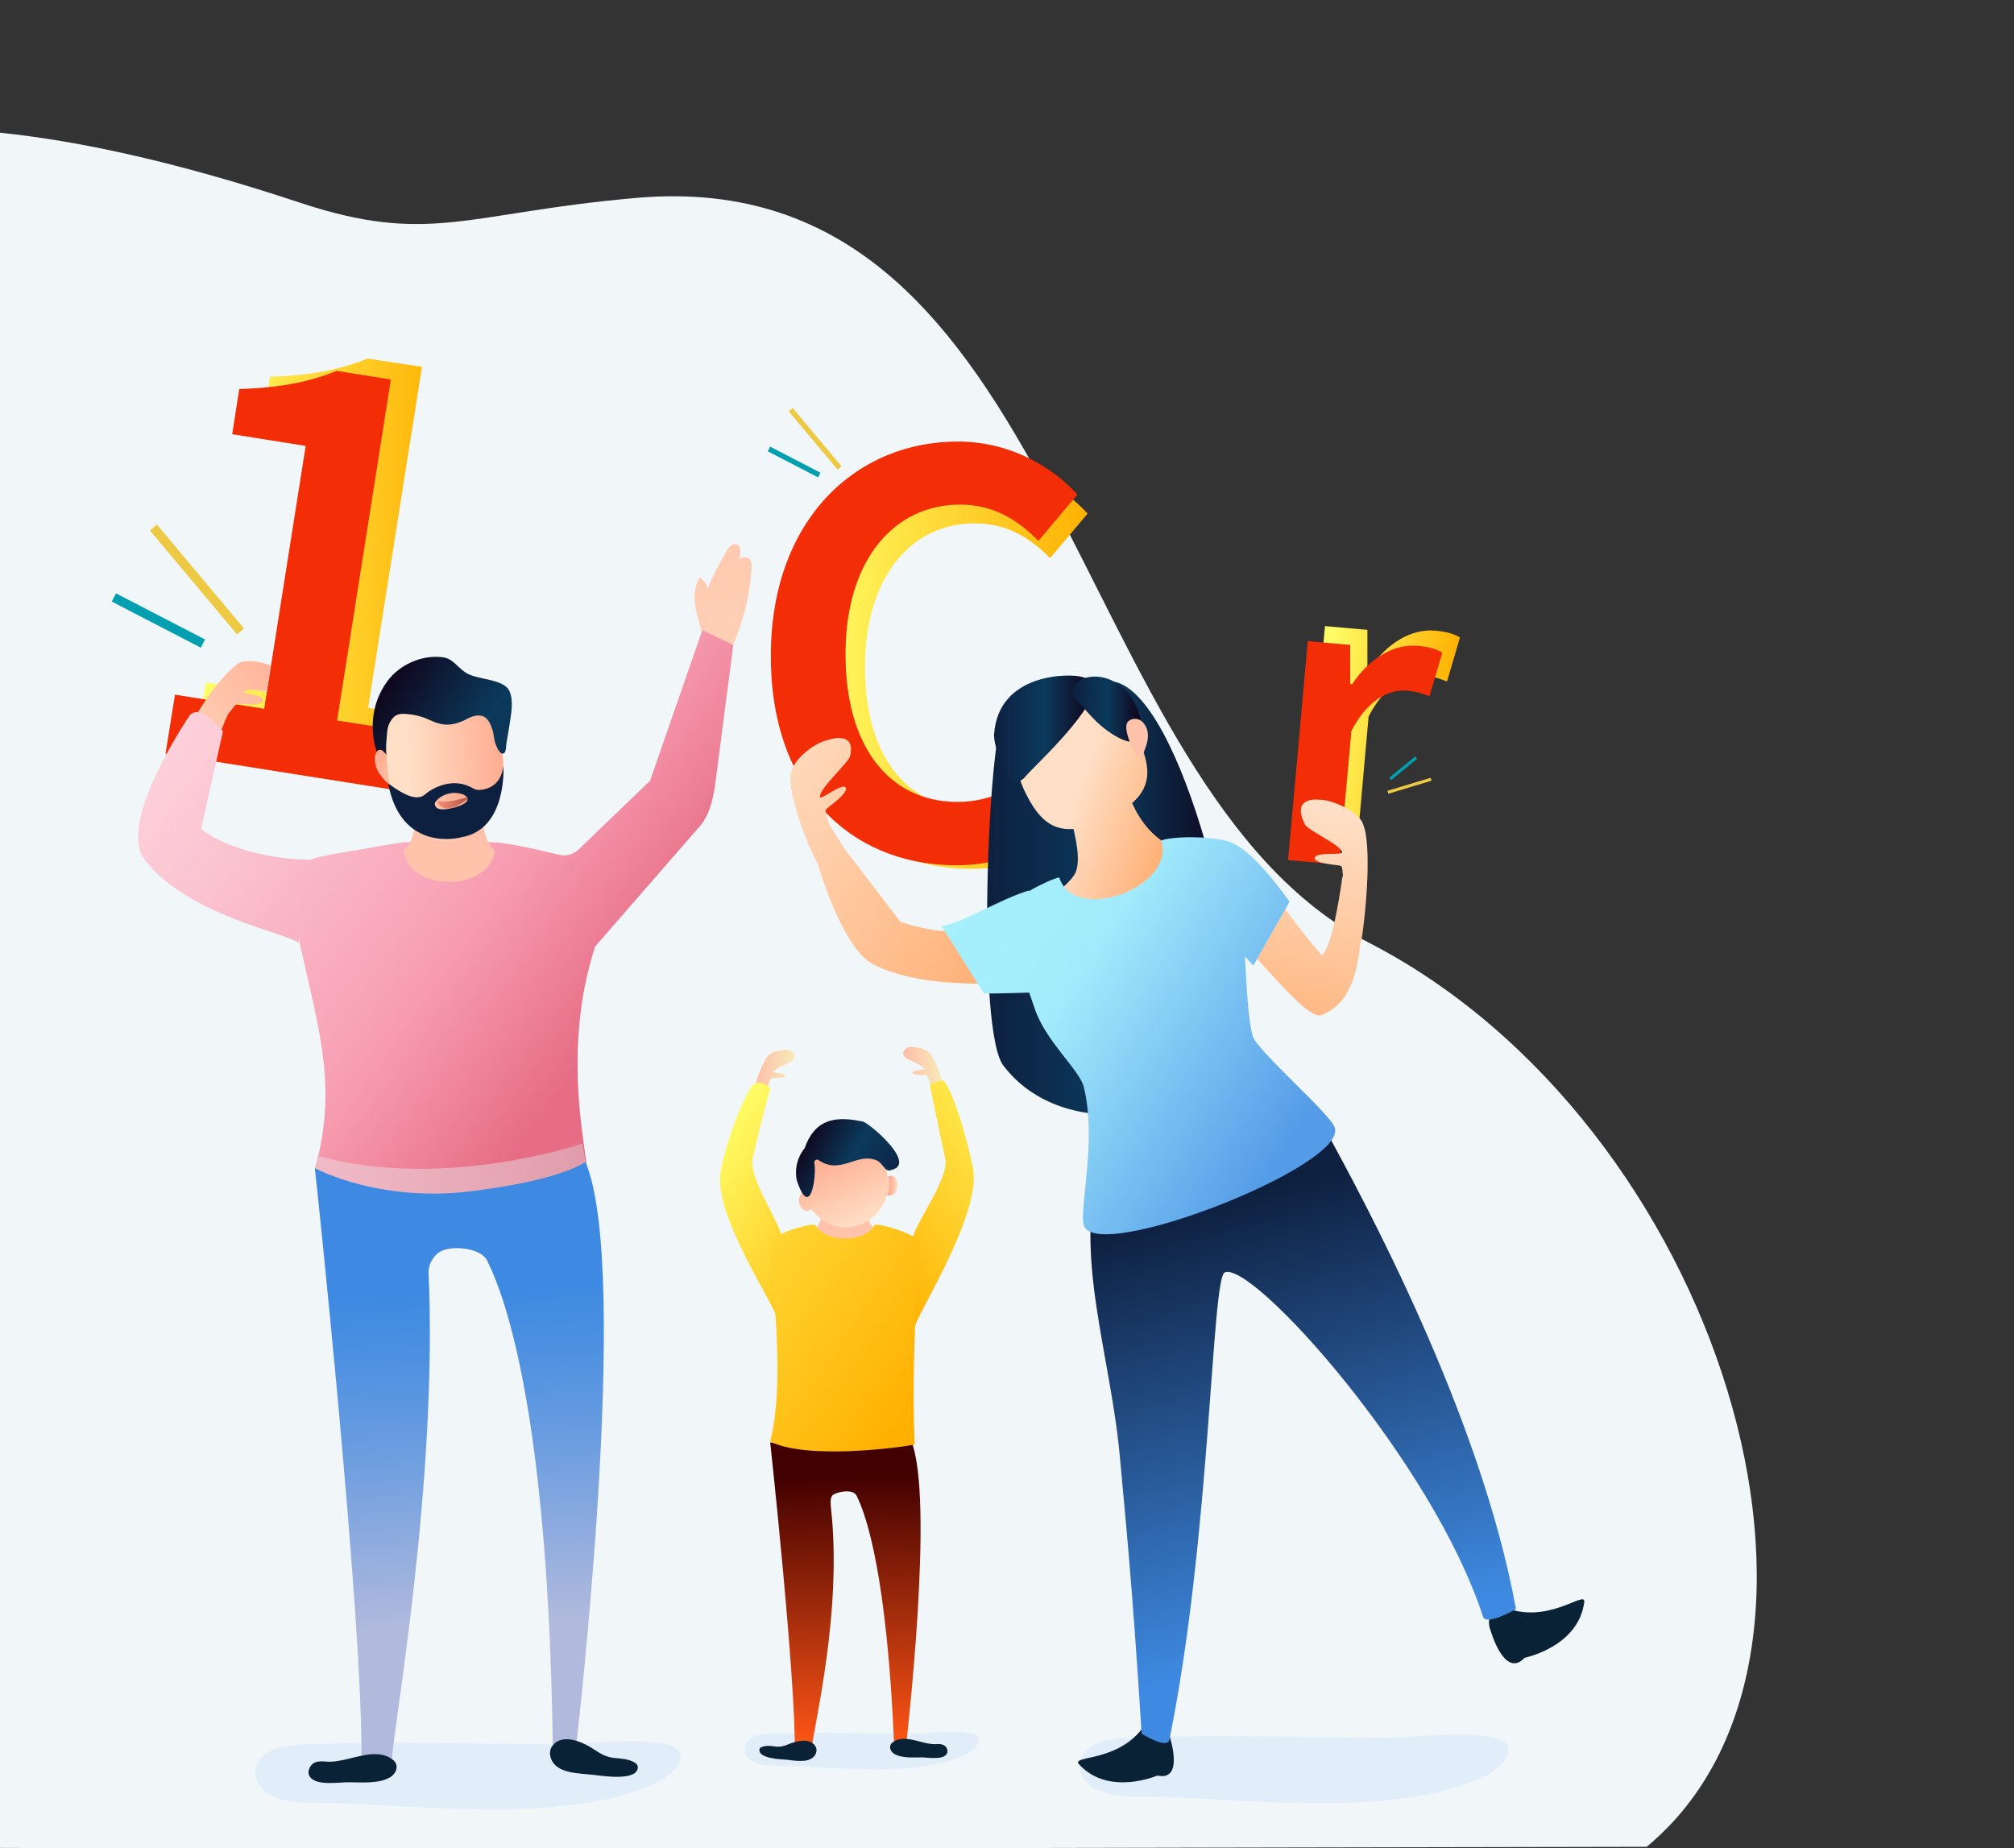 <?xml version="1.0" encoding="utf-8"?>
<!-- Generator: Adobe Illustrator 27.6.1, SVG Export Plug-In . SVG Version: 6.00 Build 0)  -->
<svg version="1.1" id="Слой_1" xmlns="http://www.w3.org/2000/svg" xmlns:xlink="http://www.w3.org/1999/xlink" x="0px" y="0px"
	 viewBox="0 0 2165.1 1987.1" style="enable-background:new 0 0 2165.1 1987.1;" xml:space="preserve">
<rect x="0" y="0" width="2165.1" height="1987.1" fill="#333333" stroke="none"/>
<style type="text/css">
	.st0{fill:#F1F6F9;}
	.st1{fill:url(#SVGID_1_);}
	.st2{fill:url(#SVGID_00000098926871661430151950000009710851706729024138_);}
	.st3{fill:url(#SVGID_00000104683997131102709390000018366260666150790570_);}
	.st4{opacity:0.1;fill:#559CE8;enable-background:new    ;}
	.st5{fill:url(#SVGID_00000101806175526245948540000008163037333739507084_);}
	.st6{fill:url(#SVGID_00000075853133432940639200000012263697941607397806_);}
	.st7{fill:url(#SVGID_00000178912060293276520930000005101363533803659945_);}
	.st8{fill:#F32E06;}
	.st9{fill:#092235;}
	.st10{fill:url(#SVGID_00000004515728815404793480000008131607757374606514_);}
	.st11{fill:url(#SVGID_00000147899286130083201940000007329378273825388215_);}
	.st12{fill:url(#SVGID_00000049904132912942549710000014397395432482786456_);}
	.st13{fill:#312A3C;}
	.st14{fill:#FFC3AB;}
	.st15{fill:url(#SVGID_00000091731323141455277970000014405193956784617126_);}
	.st16{fill:url(#SVGID_00000056407999555329808090000004757625407634085022_);}
	.st17{fill:url(#SVGID_00000168833683904069559610000018228686861841266563_);}
	.st18{fill:url(#SVGID_00000013880516863138032940000001006742983823005341_);}
	.st19{fill:url(#SVGID_00000046322720395618849290000018242383511007171735_);}
	.st20{fill:url(#SVGID_00000161630140636712059920000009093806834993936031_);}
	.st21{fill:url(#SVGID_00000076592150300113998530000014576315374216578945_);}
	.st22{fill:url(#SVGID_00000021816134624735101980000010889308077798052233_);}
	.st23{fill:url(#SVGID_00000038384308344464568540000009389301323203784380_);}
	.st24{fill:url(#SVGID_00000057148694807627927830000009091399101514773144_);}
	.st25{fill:url(#SVGID_00000011726824528150563690000018324641356915929492_);}
	.st26{fill:url(#SVGID_00000109713698302575860160000004742538370554662032_);}
	.st27{fill:url(#SVGID_00000179634674368951440110000002707163437891412875_);}
	.st28{fill:url(#SVGID_00000104678130417675841110000007853158816595845534_);}
	.st29{fill:#0E2040;}
	.st30{fill:url(#SVGID_00000154387012405945806050000007841828020905604766_);}
	.st31{fill:url(#SVGID_00000095306100352046910010000005606151183355878569_);}
	.st32{fill:url(#SVGID_00000101087864232421060360000012852030434153641107_);}
	.st33{fill:url(#SVGID_00000036973616089464547450000016473146061648082865_);}
	.st34{fill:url(#SVGID_00000043429920482620381490000000429142987230853016_);}
	.st35{fill:url(#SVGID_00000114782728326139471910000006451796702738919085_);}
	.st36{fill:url(#SVGID_00000010280526675246335450000006673736759422276252_);}
	.st37{fill:#EECA44;}
	.st38{fill:#029FB0;}
</style>
<path class="st0" d="M1770.2,1985.4c-510.1,0.7-1210.3,3.5-1770.8,1.2v-1844c90,9.2,196.8,33.4,323.1,75.3
	c140,46.4,179.2,10.7,362.2-5.2c463.8-40,459.3,631.8,787.2,800.9C1849.3,1208.3,2021.6,1777,1770.2,1985.4z"/>
<g>
	
		<linearGradient id="SVGID_1_" gradientUnits="userSpaceOnUse" x1="1387.555" y1="1296.647" x2="1533.599" y2="1296.647" gradientTransform="matrix(0.994 0.112 0.112 -0.994 -111.901 1920.607)">
		<stop  offset="2.432432e-02" style="stop-color:#FFFF69"/>
		<stop  offset="1" style="stop-color:#FFB000"/>
	</linearGradient>
	<path class="st1" d="M1424.4,673.1l45.6,4v42.3l2,0.3c19.5-29.4,46.3-44,71.1-41.7c11.9,1,19.5,3.3,26.4,7.3l-13.9,47.3
		c-7.9-3-14.2-5.3-24.1-6c-18.8-1.7-42.6,9.3-60.2,43.6l-12.9,144.5l-55.5-5L1424.4,673.1z"/>
</g>
<g>
	
		<linearGradient id="SVGID_00000183934000420079700750000011646482876556660650_" gradientUnits="userSpaceOnUse" x1="853.18" y1="1272.114" x2="1174.834" y2="1272.114" gradientTransform="matrix(1 0 0 -1 0 1988)">
		<stop  offset="2.432432e-02" style="stop-color:#FFFF69"/>
		<stop  offset="1" style="stop-color:#FFB000"/>
	</linearGradient>
	<path style="fill:url(#SVGID_00000183934000420079700750000011646482876556660650_);" d="M853.2,715.4
		c1.3-137.8,88.6-219.2,194.7-217.8c52.9,0.3,95.2,26.1,121.3,54.5l-40.3,47.9c-21.8-22.1-46.6-37-79.7-37.4
		c-69.1-0.7-118.3,56.9-119.3,151.7c-1,96.2,43.6,154.4,114.7,155c37.4,0.3,66.4-16.9,90.6-42.3l39.7,47.3
		c-34.4,39-79.3,60.5-133.2,59.8C934.8,933.6,851.9,855.2,853.2,715.4z"/>
</g>
<g>
	
		<linearGradient id="SVGID_00000044155064230962607980000001914576793478000525_" gradientUnits="userSpaceOnUse" x1="211.24" y1="1376.407" x2="480.32" y2="1376.407" gradientTransform="matrix(1 0 0 -1 0 1988)">
		<stop  offset="2.432432e-02" style="stop-color:#FFFF69"/>
		<stop  offset="1" style="stop-color:#FFB000"/>
	</linearGradient>
	<path style="fill:url(#SVGID_00000044155064230962607980000001914576793478000525_);" d="M221.2,733.6l95.9,15.2l44.6-282.6
		l-79-12.6l7.6-48.6c44-1.3,75.4-7.6,104.8-19.5l58.5,8.9L395.7,761l84.6,13.2l-9.9,63.5l-259.2-41L221.2,733.6z"/>
</g>
<path class="st4" d="M812.2,1866.4c-2.3,1-4.6,2-6.6,3.6c-8.9,7.6-5.6,19.2,4.3,23.8c11.2,5.6,24.1,4.3,36.4,4.6
	c55.2,1.7,113.4,9.3,167.9-3.6c8.3-2,43-12.2,37.7-26.4c-4.3-11.2-60.2-4.6-68.8-4.6c-31.7,0-63.5-1-94.9-1c-15.9,0-31.7,0-47.6,0.7
	C832,1864.1,820.8,1863.1,812.2,1866.4z"/>
<path class="st4" d="M1182.4,1873c-4.3,1.7-8.6,4-12.2,6.9c-16.5,13.9-10.2,34.7,8.3,43.6c20.5,9.9,44.3,7.6,66.4,8.3
	c101.2,3,207.3,16.9,306.8-6.6c15.2-3.6,78.7-22.5,68.8-48.3c-7.9-20.8-109.7-8.6-125.9-8.6c-57.8,0-115.7-1.7-173.5-2
	c-28.8,0-57.8,0.3-86.6,1.3C1218.5,1869.1,1198.3,1867.1,1182.4,1873z"/>
<linearGradient id="SVGID_00000085230802074556760120000001356517349679509637_" gradientUnits="userSpaceOnUse" x1="678.717" y1="2143.785" x2="817.899" y2="1010.448" gradientTransform="matrix(1 0 0 -1 0 1988)">
	<stop  offset="0.232" style="stop-color:#FFAF93"/>
	<stop  offset="1" style="stop-color:#FFDFC6"/>
</linearGradient>
<path style="fill:url(#SVGID_00000085230802074556760120000001356517349679509637_);" d="M780.5,709.4c0.7-1,1-2,1.7-3
	c14.9-30.1,23.8-62.8,25.8-96.2c0-2.3,0.3-5-1-7.3c-2-4.3-8.6-5-11.9-1.3c0.3-2.3,0.3-4.6,0.7-6.9c0.3-3,0.3-6.6-2-8.6
	c-2.3-2-5.6-1.3-7.9,0.3c-2.3,1.7-4,4.3-5.3,6.6c-7.3,13.2-14.5,26.1-19.8,40c-1-5-4.3-9.6-8.6-12.2c-4.6,7.6-6,16.9-5.3,25.8
	c0.7,8.9,3,17.5,5.6,26.1c0.7,2.6,1.7,5.6,2.3,8.3c2.6,8.9,0.3,18.8-5.6,25.8"/>
<linearGradient id="SVGID_00000084498200387493158160000017897127212637239741_" gradientUnits="userSpaceOnUse" x1="812.206" y1="839.076" x2="854.254" y2="839.076" gradientTransform="matrix(1 0 0 -1 0 1988)">
	<stop  offset="0" style="stop-color:#FFBEA9"/>
	<stop  offset="1" style="stop-color:#F6EAB9"/>
</linearGradient>
<path style="fill:url(#SVGID_00000084498200387493158160000017897127212637239741_);" d="M851.9,1140.2c-2.3,2.3-18.8,8.6-20.8,11.9
	c-1,1.7,13.6,1.3,12.9,4.6c-0.7,3-13.9,1.7-14.5,2.3c-1.3,0.7-1.7,3-3,5.3c-0.3,0.3-0.7,2.3-1,5c-5.6-2.6-13.2-4.3-13.2-4.3l0,0
	c3.6-11.6,8.6-24.1,13.2-29.8c5.3-6.3,20.8-7.3,23.8-6.3C849.2,1129.3,858.5,1133.6,851.9,1140.2z"/>
<linearGradient id="SVGID_00000127760300964032034660000007686821923960917947_" gradientUnits="userSpaceOnUse" x1="907.861" y1="447.992" x2="916.792" y2="-8.964" gradientTransform="matrix(1 0 0 -1 0 1988)">
	<stop  offset="0.101" style="stop-color:#420000"/>
	<stop  offset="0.741" style="stop-color:#FF5616"/>
</linearGradient>
<path style="fill:url(#SVGID_00000127760300964032034660000007686821923960917947_);" d="M896.8,1606.3c6.9-3.3,20.5-5.3,24.1,1.7
	c10.9,21.8,32.7,87.6,40.3,267.8c0,0,1.3-5,12.9,0c0,0,31.1-266.1,5.3-326.9c0,0-51.9,18.8-151.4,1.7c0,0,27.8,256.2,26.4,334.2
	c0,0,4,2.3,13.2,3c2.3,0,4.3-1.7,4.3-3.6c2-25.5,34.4-150.4,21.2-265.1C892.9,1613.5,892.5,1608.2,896.8,1606.3z"/>
<path class="st4" d="M296.2,1880c-4.3,1.7-8.6,4-12.2,6.9c-16.5,13.9-10.2,34.7,7.9,43.3c20.5,9.9,44,7.6,65.8,8.3
	c100.2,3,205.6,16.5,304.4-6.6c14.9-3.6,78-22.1,68.4-47.9c-7.9-20.5-108.8-8.6-125-8.6c-57.5,0-114.7-1.7-172.2-2
	c-28.8,0-57.5,0.3-85.9,1.3C332.2,1876,312.1,1874.3,296.2,1880z"/>
<g>
	<g>
		<path class="st8" d="M1405.9,689.3l45.6,4v42l2,0.3c19.5-29.1,45.9-43.6,70.7-41.3c11.9,1,19.5,3.3,26.4,7.3l-13.9,46.9
			c-7.9-3-13.9-5-24.1-6c-18.8-1.7-42.3,9.3-59.8,43.3l-12.9,143.8l-55.2-5L1405.9,689.3z"/>
	</g>
</g>
<path class="st9" d="M1602.6,1753.4c0,0,14.9,51.9,36.4,28.8c0,0,57.8-11.6,64.1-59.8c2-14.2-40.3,26.8-89.3,4
	C1613.8,1725.9,1594.7,1733.9,1602.6,1753.4z"/>
<g>
	<g>
		<path class="st8" d="M828.7,701.8c1.3-143.8,92.2-228.1,203-227.1c55.2,0.7,99.2,27.1,126.6,56.9l-42,49.9
			c-22.5-23.1-48.6-38.7-83-39c-71.7-0.7-123.6,59.2-124.3,158c-1,100.2,45.6,161,119.3,161.6c39,0.3,69.4-17.5,94.5-44l41.3,49.6
			c-36,40.7-82.6,63.1-138.8,62.5C913.7,928.9,827.1,847.6,828.7,701.8z"/>
	</g>
</g>
<g>
	<g>
		<path class="st8" d="M188.1,746.8L284,762l44.6-282.6l-79-12.6l7.6-48.6c44-1.3,75.4-7.6,104.8-19.5l58.2,9.3l-57.8,366.6
			l84.6,13.2l-9.9,63.5l-259.2-41L188.1,746.8z"/>
	</g>
</g>
<g>
	
		<linearGradient id="SVGID_00000002349520087307680160000005442375410154463920_" gradientUnits="userSpaceOnUse" x1="970.856" y1="842.235" x2="1012.904" y2="842.235" gradientTransform="matrix(1 0 0 -1 0 1988)">
		<stop  offset="0" style="stop-color:#FFBEA9"/>
		<stop  offset="1" style="stop-color:#F6EAB9"/>
	</linearGradient>
	<path style="fill:url(#SVGID_00000002349520087307680160000005442375410154463920_);" d="M1012.9,1161.7L1012.9,1161.7
		c0,0-7.6,1.7-13.2,4.3c-0.3-2.6-0.7-4.3-1-5c-1.3-2.6-1.7-4.6-3-5.3c-0.7-0.3-13.9,1-14.5-2.3c-0.7-3.3,13.9-3,12.9-4.6
		c-2-3.3-18.5-9.9-20.8-11.9c-6.6-6.6,2.6-10.9,2.6-10.9c2.6-1,18.5-0.3,23.5,6.3C1004.3,1137.5,1009.2,1150.1,1012.9,1161.7z"/>
	<g>
		
			<linearGradient id="SVGID_00000091725419548093523390000000787020004365578421_" gradientUnits="userSpaceOnUse" x1="1144.517" y1="817.452" x2="916.427" y2="629.031" gradientTransform="matrix(1 0 0 -1 0 1988)">
			<stop  offset="2.432432e-02" style="stop-color:#FFFF69"/>
			<stop  offset="1" style="stop-color:#FFB000"/>
		</linearGradient>
		<path style="fill:url(#SVGID_00000091725419548093523390000000787020004365578421_);" d="M983.1,1427.8c-0.7-8.9,1-65.5,0-84
			c0-2-0.3-4-0.3-5c0-1.7-0.3-3-0.3-3c-10.9-4.6,38.7-66.1,33.7-89.9c-8.9-41.3-16.5-79.3-16.5-79.3c0.3-2,13.2-5,13.2-5l0,0
			c6-1.7,23.8,48.3,33.1,94.2C1055.8,1305.4,983.1,1416.8,983.1,1427.8z"/>
	</g>
</g>
<g>
	<g>
		
			<linearGradient id="SVGID_00000154408365092628186870000014170512308977404593_" gradientUnits="userSpaceOnUse" x1="744.044" y1="761.184" x2="973.923" y2="588.165" gradientTransform="matrix(1 0 0 -1 0 1988)">
			<stop  offset="2.468579e-02" style="stop-color:#FFFF69"/>
			<stop  offset="0.845" style="stop-color:#FFB709"/>
			<stop  offset="1" style="stop-color:#FFB000"/>
		</linearGradient>
		<path style="fill:url(#SVGID_00000154408365092628186870000014170512308977404593_);" d="M839.3,1335.5c0,0,0,0.3,0,0.7
			c-6.6,2.3-11.2,3.6-10.6,4.3c2.3,2,5.6,4,9.9,5.6c-1.3,19.8-3.6,61.2-4.3,69.4c0-10.9-68.4-109.4-59.5-156.7
			c6.9-36.7,23.8-76,32.7-90.2c2.3-3.6,6.9-5.6,11.2-4.3c1,0.3,2.3,0.7,3.6,1.3c3,1.3,5.3,3.3,5.6,5.3c0,0-9.6,33.4-18.8,74.7
			C803.9,1269.7,850.2,1330.9,839.3,1335.5z"/>
		<path class="st13" d="M839.3,1336.5c0,1.7-0.3,5-0.7,9.9c-4.3-1.7-7.6-3.6-9.9-5.6C828.1,1340.2,832.7,1338.5,839.3,1336.5z"/>
	</g>
</g>
<path class="st14" d="M987.4,1340.5c-1,1-2.6,2-4.3,3c-26.1,14.5-111.4,15.5-144.5,2.6c-4.3-1.7-7.6-3.6-9.9-5.6
	c-0.3-0.3,4-2,10.6-4.3c12.9-4.3,33.7-11.2,39-17.5c4.6-5.3,6.3-15.5,7.3-26.1c0.7-7.3,0.7-14.5,0.7-21.2c9.3,0,34,0,43.3,0
	c0,6.6,0.3,14.2,0.7,21.5c1,10.6,2.6,20.2,7.3,25.5c6.3,7.6,34,15.9,45.3,19.8C985.8,1339.5,987.7,1340.5,987.4,1340.5z"/>
<g>
	
		<linearGradient id="SVGID_00000173872857545634983930000001099645428956187041_" gradientUnits="userSpaceOnUse" x1="579.26" y1="777.361" x2="993.646" y2="486.229" gradientTransform="matrix(1 0 0 -1 0 1988)">
		<stop  offset="2.432432e-02" style="stop-color:#FFFF69"/>
		<stop  offset="1" style="stop-color:#FFB000"/>
	</linearGradient>
	<path style="fill:url(#SVGID_00000173872857545634983930000001099645428956187041_);" d="M989.7,1337.8c1-8.9-38.7-21.8-49.3-21.2
		c0,0-6.6,14.9-31.4,14.9c-25.8,0-33.1-14.9-33.1-14.9c-10.6-0.7-50.2,12.2-49.3,21.2c3.6,35.7,17.9,149.1,1.3,211.9
		c39.7,19.8,138.8,6.6,155.4,3.3C979.8,1467.4,985.8,1373.5,989.7,1337.8z"/>
</g>
<path class="st9" d="M991.7,1873c-11.6-3-24.1-6.9-32.7,0.7c-4,3.3-2,8.9,2,11.6c7.9,5,20.5,4,29.8,4c6.6,0,24.1,3.3,27.4-4.6
	c1-2.6-0.3-6.3-2.6-7.9c-3-2.3-7.3-2-10.6-1.7C1001,1875,996.3,1874.3,991.7,1873z"/>
<g>
	<g>
		
			<linearGradient id="SVGID_00000086651916681534031300000002194067039438722221_" gradientUnits="userSpaceOnUse" x1="366.955" y1="1327.92" x2="144.305" y2="1160.569" gradientTransform="matrix(1 0 0 -1 0 1988)">
			<stop  offset="0.232" style="stop-color:#FFAF93"/>
			<stop  offset="1" style="stop-color:#FFDFC6"/>
		</linearGradient>
		<path style="fill:url(#SVGID_00000086651916681534031300000002194067039438722221_);" d="M262.5,743.5c-3,3,23.1,3.3,19.8,9.9
			c-3,6-25.1,3-27.1,3.3c-3,1-5,5.3-8.9,9.6c-1.7,1.3-4.3,8.9-8.3,18.5c0,0.3-0.3,1-0.7,1.3c-6-6-16.9-15.5-25.8-18.2
			c0.3-0.7,1-1.3,1.3-2.3c14.5-23.5,29.4-42,43-52.2c6.3-4.6,21.8-3,35,2l-4,27.8C276.4,742.2,265.5,740.5,262.5,743.5z"/>
		<g>
			
				<linearGradient id="SVGID_00000060006744747580070270000010980759600436858280_" gradientUnits="userSpaceOnUse" x1="229.574" y1="1254.429" x2="742.061" y2="883.817" gradientTransform="matrix(1 0 0 -1 0 1988)">
				<stop  offset="0" style="stop-color:#FCD0DA"/>
				<stop  offset="0.181" style="stop-color:#FBC4D1"/>
				<stop  offset="0.505" style="stop-color:#F8A6B8"/>
				<stop  offset="0.601" style="stop-color:#F79BAF"/>
				<stop  offset="0.885" style="stop-color:#E66D85"/>
			</linearGradient>
			<path style="fill:url(#SVGID_00000060006744747580070270000010980759600436858280_);" d="M755,677.4l-56.2,162l-77,74
				c-5.6,5.3-13.2,7.3-20.8,5.6c-44.6-10.9-65.1-14.2-77.4-13.6c0,2.3,0.3,7.9,0,9.9c-7.3,44.6-75.4,41.3-82.6-3.3
				c-0.3-2,0-4.3,0-6.6c-11.6-0.7-43,6.6-66.1,9.9c-8.9,1.3-37.4,6.3-42.3,9.6c0.3-0.3,0.7-0.7,1.3-0.7
				c-50.2,0-98.5-16.9-117.7-33.1l23.5-104.8c-0.7-1-14.2-16.9-23.1-19.8c-5-1.7-10.6-1-13.2,3.3c-5,7.9-77.4,115.4-47.9,154.4
				c45.3,59.8,153.4,79,165.3,89.3c0,0,0.3,0,0.3,0.3c0-1.7,0-3.3,0.3-5c0.3,2,0.7,3.6,1,5.6c0,0,0,0.3,0,0.7
				c23.1,102.1,39.3,155,16.5,240.7c0,4,19.2,6.6,23.5,9.9c37,29.1,224.8,29.1,261.8,0c4.3-3.3,6.3-6.9,6.3-10.9
				c0.7-16.5-27.4-125,9.3-237.3L752,888.6c10.6-12.2,13.9-27.1,16.5-43l19.8-152.1L755,677.4z M328.9,928.9c0.7-1.3,1.7-2.6,3-3.6
				C330.9,926.3,329.9,927.6,328.9,928.9z"/>
		</g>
	</g>
</g>
<path class="st14" d="M532.2,914.7c-7.3,44.6-91.2,44.6-98.5,0c1.3-1,2.6-2.3,3.3-3.3c7.9-9.6,10.6-28.4,11.6-47.3
	c0.7-8.9,0.7-17.9,0.7-25.8c14.2,0,52.6,0,66.8,0c0,8.9,0.3,19.2,1,29.1c1.3,17.9,4,35,11.6,44C529.6,912.4,530.9,913.4,532.2,914.7
	z"/>
<path class="st13" d="M615.2,930.3c-0.7-0.7-1.3-1-1.7-1.3C613.9,929.3,614.5,929.9,615.2,930.3z"/>
<path class="st9" d="M1257.1,1865.8c0,0,16.9,49.6-12.9,43c0,0-52.6,22.8-84.3-12.2c-9.3-10.2,46.9-0.7,73.4-46.3
	C1233,1850.2,1252.5,1845.6,1257.1,1865.8z"/>
<g>
	<g>
		
			<linearGradient id="SVGID_00000060718944825858049250000002571809647725717922_" gradientUnits="userSpaceOnUse" x1="1061.205" y1="1022.941" x2="1327.539" y2="1022.941" gradientTransform="matrix(1 0 0 -1 0 1988)">
			<stop  offset="0" style="stop-color:#0E2040"/>
			<stop  offset="0.5" style="stop-color:#0B3A5C"/>
			<stop  offset="1" style="stop-color:#100016"/>
		</linearGradient>
		<path style="fill:url(#SVGID_00000060718944825858049250000002571809647725717922_);" d="M1079.3,1146.4
			c63.5,82.3,211.6,60.5,242.6-23.1c26.1-43-43.3-362.3-120-389.4c-23.8-8.3-108.1,10.2-122,30.4
			C1061.8,790.8,1049.2,1111.7,1079.3,1146.4z"/>
		<g>
			
				<linearGradient id="SVGID_00000012472628167223870860000017581531087111101320_" gradientUnits="userSpaceOnUse" x1="1294.17" y1="691.342" x2="1421.673" y2="222.768" gradientTransform="matrix(1 0 0 -1 0 1988)">
				<stop  offset="0" style="stop-color:#0E2040"/>
				<stop  offset="1" style="stop-color:#3E8AE2"/>
			</linearGradient>
			<path style="fill:url(#SVGID_00000012472628167223870860000017581531087111101320_);" d="M1183.1,1250.2
				c18.2-15.5,223.8-50.9,242-35.4c39.7,73.1,166.3,304.8,204.6,515c0,0-31.7,18.5-35.4,8.3c-53.9-166.6-247.9-383.1-277.7-370.2
				c-14.2,6.3-15.2,285.6-59.5,502.5c-2.3,10.6-29.8-6.6-29.8-6.6c-10.9-173.9-18.2-238.3-23.1-294.2
				C1194.7,1457.5,1152.7,1348.1,1183.1,1250.2z"/>
		</g>
		<g>
			<g>
				
					<linearGradient id="SVGID_00000091724124650263595450000003992164905441440906_" gradientUnits="userSpaceOnUse" x1="1364.837" y1="766.997" x2="1439.923" y2="1115.506" gradientTransform="matrix(1 0 0 -1 0 1988)">
					<stop  offset="0.216" style="stop-color:#FFAF74"/>
					<stop  offset="1" style="stop-color:#FFDFC6"/>
				</linearGradient>
				<path style="fill:url(#SVGID_00000091724124650263595450000003992164905441440906_);" d="M1470,942.2c-1,27.8-4.3,56.5-6.6,69.4
					c-0.3,0.3-0.3,0.3-0.7,0.7c-4,35.7-11.9,66.8-42,79c-11.2,4.6-40.7-29.4-69.4-60.5l30.4-53.6c19.5,27.4,39.3,49.9,39.3,49.9
					c12.2-8.6,22.1-84.6,22.1-84.6c0.3,0,0.3-0.3,0.7-0.3c-0.7-5.3-0.3-8.9-2-11.2c-1.3-1.3-29.1-2-28.4-8.6
					c1-7.3,30.4-2.3,29.4-6.3c-2-8.3-36.7-23.1-40-29.8c-15.9-31.7,16.5-26.4,16.5-26.4c6.3-1,39.7,9.3,45.9,25.8
					C1470,896.9,1470.7,919,1470,942.2z"/>
			</g>
		</g>
		<g>
			<g>
				
					<linearGradient id="SVGID_00000165912615330163995070000005494278168206778035_" gradientUnits="userSpaceOnUse" x1="1283.549" y1="1064.099" x2="1149.67" y2="1110.85" gradientTransform="matrix(1 0 0 -1 0 1988)">
					<stop  offset="0.216" style="stop-color:#FFAF74"/>
					<stop  offset="1" style="stop-color:#FFDFC6"/>
				</linearGradient>
				<path style="fill:url(#SVGID_00000165912615330163995070000005494278168206778035_);" d="M1327.2,921
					c-22.5,38.7-194.4,91.2-234.7,71.7c-2.6-1.3,56.2-36.7,63.8-54.9c4.6-10.9,2-28.8-2.3-46.6c-26.1,2-40.3-14.9-53.2-42.3
					c-37-78.3,80-145.8,121.6-57.2c13.9,29.4,17.2,51.9-5.3,71.7C1249.9,937.9,1328.5,918.4,1327.2,921z"/>
			</g>
			
				<linearGradient id="SVGID_00000074405869474352691240000005723358748889350325_" gradientUnits="userSpaceOnUse" x1="1068.657" y1="1204.644" x2="1177.038" y2="1204.644" gradientTransform="matrix(1 0 0 -1 0 1988)">
				<stop  offset="0" style="stop-color:#0E2040"/>
				<stop  offset="0.5" style="stop-color:#0B3A5C"/>
				<stop  offset="1" style="stop-color:#100016"/>
			</linearGradient>
			<path style="fill:url(#SVGID_00000074405869474352691240000005723358748889350325_);" d="M1103.4,833.7
				c-2.6,3.3-6.3,6.6-10.6,6.6c-2.6,0-5-1.3-6.9-3c-7.9-6.9-18.2-38-17.2-48.3c5-66.4,82-64.8,93.5-61.5c6.3,1.7,15.9,5.3,14.9,11.6
				C1172.2,768.9,1110.4,825.1,1103.4,833.7z"/>
			
				<linearGradient id="SVGID_00000179619717359826507560000001228051585940904594_" gradientUnits="userSpaceOnUse" x1="1153.099" y1="1225.511" x2="1227.477" y2="1225.511" gradientTransform="matrix(1 0 0 -1 0 1988)">
				<stop  offset="0" style="stop-color:#0E2040"/>
				<stop  offset="0.5" style="stop-color:#0B3A5C"/>
				<stop  offset="1" style="stop-color:#100016"/>
			</linearGradient>
			<path style="fill:url(#SVGID_00000179619717359826507560000001228051585940904594_);" d="M1153.3,748.4
				c-2.3-25.1,33.7-25.5,47.9-12.9c24.5,11.2,45.3,84.3-3,55.2C1176.2,777.2,1169.2,764.3,1153.3,748.4z"/>
			<g>
				<path class="st14" d="M1212.8,775.6c5-4.6,12.6-3.3,16.5,1.7c10.2,12.2,1.7,28.8-4.3,41C1221.1,812.9,1205.2,782.8,1212.8,775.6
					z"/>
			</g>
		</g>
	</g>
</g>
<path class="st9" d="M847.9,1875c-4.6,2-8.6,3.3-14.5,2.6c-4.6-0.7-9.3-1.3-13.9,0.3c-1.3,0.3-3,1.3-3,2.6
	c-2,9.9,22.8,10.9,28.4,11.2c6,0.7,11.9,1.7,18.2,1.3c4,0,7.9-1.3,10.9-3.6c3-2.6,4.6-6.9,3.3-10.6
	C872.4,1867.4,856.2,1871.7,847.9,1875z"/>
<linearGradient id="SVGID_00000183945294843054630750000005080028307819288999_" gradientUnits="userSpaceOnUse" x1="1172.917" y1="900.864" x2="791.824" y2="1162.954" gradientTransform="matrix(1 0 0 -1 0 1988)">
	<stop  offset="0.216" style="stop-color:#FFAF74"/>
	<stop  offset="1" style="stop-color:#FFDFC6"/>
</linearGradient>
<path style="fill:url(#SVGID_00000183945294843054630750000005080028307819288999_);" d="M1051.5,1057.5
	c-35.4-0.3-80.7-4-113.4-21.2c-24.5-12.6-47.3-68.4-58.8-106.8c-12.6-23.8-29.4-68.1-29.8-93.2c-0.3-17.9,24.8-36.7,38-40
	c0,0,33.1-13.2,26.4,16.5c-1.3,6.6-33.7,35.4-32.4,44c0.7,4,24.5-16.2,27.8-9.9c3,6-20.8,21.8-21.5,23.5c-1,3,1.3,6.9,2.6,12.9
	c0,2.6,9.3,15.5,17.2,28.8l0,0l60.2,78.7c6.9,3,38.7,11.2,48.3,9.9L1051.5,1057.5z"/>
<linearGradient id="SVGID_00000129166367026830222650000005064134712912664997_" gradientUnits="userSpaceOnUse" x1="525.866" y1="82.017" x2="477.723" y2="958.713" gradientTransform="matrix(1 0 0 -1 0 1988)">
	<stop  offset="0.181" style="stop-color:#B1BADD"/>
	<stop  offset="0.2" style="stop-color:#ABB7DD"/>
	<stop  offset="0.383" style="stop-color:#709FE0"/>
	<stop  offset="0.518" style="stop-color:#4C90E1"/>
	<stop  offset="0.59" style="stop-color:#3E8AE2"/>
</linearGradient>
<path style="fill:url(#SVGID_00000129166367026830222650000005064134712912664997_);" d="M474,1345.1c13.2-6.6,43-3.3,49.6,9.9
	c21.2,42.3,66.1,171.9,70.7,524.9c0,0,2.6-9.6,24.8-0.3c0,0,60.2-513,10.2-630.7c0,0-99.2,39.7-290.9,6.6
	c0.3,0,52.6,490.9,50.2,641.3c0,0,7.6,4.3,25.8,5.3c4.3,0.3,6.3-4.6,6.6-8.9c4-48.9,49.6-304.1,39.7-525.6
	C460.5,1359.3,466.1,1349.1,474,1345.1z"/>
<path class="st9" d="M372.9,1891.2c17.5-4.3,37-10.2,50.2,1.3c6,5.3,3,13.9-3.3,17.9c-12.2,7.6-31.7,5.6-45.6,5.6
	c-9.9,0-37,4.6-42-7.6c-1.7-4.3,0.7-9.6,4-12.2c4.3-3.6,11.2-2.6,16.5-2.3C358.7,1894.2,365.6,1892.9,372.9,1891.2z"/>
<path class="st9" d="M639,1881c6.6,4.3,12.2,7.9,21.5,8.9c7.3,0.7,14.9,1,21.2,4.6c2,1,4,3,4,5.3c-0.3,15.5-38.3,9.3-47.3,8.3
	c-9.3-1-18.8-1.3-28.1-3.6c-6-1.7-11.9-4.3-15.5-9.3c-3.6-5-5-11.9-1.7-17.2C603.6,1861.8,627.1,1873,639,1881z"/>
<linearGradient id="SVGID_00000123417453645240897240000008254131932404433549_" gradientUnits="userSpaceOnUse" x1="151.598" y1="658.089" x2="754.051" y2="803.655" gradientTransform="matrix(1 0 0 -1 0 1988)">
	<stop  offset="0" style="stop-color:#FCD0DA"/>
	<stop  offset="0.681" style="stop-color:#E4A3B1"/>
	<stop  offset="1" style="stop-color:#D98E9D"/>
</linearGradient>
<path style="fill:url(#SVGID_00000123417453645240897240000008254131932404433549_);" d="M341.8,1242.6l-3.3,13.2
	c0,0,72.7,39.7,177.8,23.5c0,0,80-9.3,113.1-30.1l-3.3-19.8C626.1,1229.4,477.3,1280.3,341.8,1242.6z"/>
<linearGradient id="SVGID_00000142136534122327282050000003380511362679445379_" gradientUnits="userSpaceOnUse" x1="566.692" y1="1160.18" x2="439.864" y2="1154.889" gradientTransform="matrix(1 0 0 -1 0 1988)">
	<stop  offset="0.232" style="stop-color:#FFAF93"/>
	<stop  offset="1" style="stop-color:#FFDFC6"/>
</linearGradient>
<path style="fill:url(#SVGID_00000142136534122327282050000003380511362679445379_);" d="M417.8,777.9c5.6-12.9,22.1-16.5,34.7-9.9
	c0,0,17.2,16.9,33.7,3c0,0,12.6-23.8,31.4-8.9c17.2,13.6,23.1,40.7,23.5,61.5c0.3,20.2-4.3,41.3-15.5,58.2
	c-11.6,16.9-29.8,25.5-50.2,22.1c-31.4-5.6-53.9-39-58.2-68.8c-2.3-16.5-4.3-35.7-1-51.9C416.5,781.2,417.2,779.5,417.8,777.9z"/>
<linearGradient id="SVGID_00000070092669689729960620000009785959204722111400_" gradientUnits="userSpaceOnUse" x1="617.503" y1="1124.714" x2="403.087" y2="1260.135" gradientTransform="matrix(1 0 0 -1 0 1988)">
	<stop  offset="0" style="stop-color:#0E2040"/>
	<stop  offset="0.5" style="stop-color:#0B3A5C"/>
	<stop  offset="1" style="stop-color:#100016"/>
</linearGradient>
<path style="fill:url(#SVGID_00000070092669689729960620000009785959204722111400_);" d="M547.8,743.2c-6-13.9-35-11.9-47.3-20.2
	c-9.6-6.3-13.6-15.2-25.1-16.5c-22.1-2.6-45.9,7.9-59.2,26.1c-26.4,36.7-11.2,75.4-11.2,75.4c5.3-5.6,10.6,4,10.6,4
	c-1.3-6,0-18.5,0.7-26.1c0.7-5.6,3-10.9,6.9-14.9l0,0c2.6-2.6,6.3-3.6,9.9-3.6c9.9,0.3,19.8,2.3,28.8,6.6c8.6,4,16.2,6.3,25.8,4.3
	c6-1.3,11.2-3.6,16.5-6.6c4.6-2,9.6-3.3,14.2-2c6.6,2,9.3,9.6,11.2,15.5c1.3,4.3,1.3,8.6,2.6,12.9c0.7,3,4,10.9,7.3,11.9
	c5.3,1.3,4.3-8.6,5-11.6c1.3-7.3,2.6-14.5,3.6-21.5C549.7,766.6,552.1,753.4,547.8,743.2z"/>
<path class="st29" d="M416.9,840.3c0.3,2.6,8.6,7.6,10.6,8.9c8.6,5.3,21.2,12.2,29.8,4.6c6.9-6.3,29.8-19.2,51.2-6.3
	c2.3,1.3,5,2,7.6,1.7c7.9-0.7,22.1-4.3,25.1-25.5c0,0,4.3,68.1-45.3,76.4C496.2,900.2,430.4,918.4,416.9,840.3z"/>
<linearGradient id="SVGID_00000114791782076814775920000001101897095748077976_" gradientUnits="userSpaceOnUse" x1="513.662" y1="1138.822" x2="434.509" y2="1106.536" gradientTransform="matrix(1 0 0 -1 0 1988)">
	<stop  offset="0.232" style="stop-color:#FFAF93"/>
	<stop  offset="1" style="stop-color:#FFDFC6"/>
</linearGradient>
<path style="fill:url(#SVGID_00000114791782076814775920000001101897095748077976_);" d="M467.4,864.5c0-0.7,0-1.3,0.3-1.7
	c4-6,10.9-9.3,17.9-10.2c4.3-0.7,12.9,0.3,15.9,4c5.3,6.3-9.6,10.6-13.2,11.6C482.3,869.4,468.7,873.4,467.4,864.5z"/>
<linearGradient id="SVGID_00000062890418150442780370000004506610855243198341_" gradientUnits="userSpaceOnUse" x1="470.578" y1="1124.952" x2="502.647" y2="1124.952" gradientTransform="matrix(1 0 0 -1 0 1988)">
	<stop  offset="0" style="stop-color:#FB8B77"/>
	<stop  offset="1" style="stop-color:#AC5B46"/>
</linearGradient>
<path style="fill:url(#SVGID_00000062890418150442780370000004506610855243198341_);" d="M472.1,861.2c8.3,2.3,20.2-1.7,29.8-4
	c1-0.3,1.7,1,0.7,1.7c-5.6,4.6-22.1,16.5-31.1,5.6C470.1,863.2,470.4,860.8,472.1,861.2z"/>
<linearGradient id="SVGID_00000114073376004428047470000014432399110087025310_" gradientUnits="userSpaceOnUse" x1="395.738" y1="1187.891" x2="448.487" y2="1116.063" gradientTransform="matrix(1 0 0 -1 0 1988)">
	<stop  offset="0.232" style="stop-color:#FFAF93"/>
	<stop  offset="1" style="stop-color:#FFDFC6"/>
</linearGradient>
<path style="fill:url(#SVGID_00000114073376004428047470000014432399110087025310_);" d="M415.5,812.2c0-0.7-1-1.7-1.3-2
	c-1-1.3-2-2.6-3.3-3.3c-4.6-3-7.9,3.6-7.9,7.3c-0.3,4.3,0.7,8.6,2,12.2c2.3,5.6,9.3,14.2,14.2,17.2c0.3,0.3-0.3-2-0.3-1.7
	C418.5,841.7,415.5,823.5,415.5,812.2z"/>
<linearGradient id="SVGID_00000030447659007451427030000005181754131472508850_" gradientUnits="userSpaceOnUse" x1="881.512" y1="767.48" x2="925.607" y2="671.853" gradientTransform="matrix(1 0 0 -1 0 1988)">
	<stop  offset="0.232" style="stop-color:#FFAF93"/>
	<stop  offset="1" style="stop-color:#FFDFC6"/>
</linearGradient>
<path style="fill:url(#SVGID_00000030447659007451427030000005181754131472508850_);" d="M955.7,1271.4c-2.6-4-2.3-24.5-6.9-25.1
	c-11.2-6.3-10.2-8.6-17.5-6.6c-22.5,4-39,9.9-56.2-1.3l-3.6,45.6c-8.9-12.9-19.2,9.9-6.9,17.2c6.9,2.6,6.6-4,9.6,1
	C902.8,1337.2,954.3,1315.4,955.7,1271.4z"/>
<linearGradient id="SVGID_00000131329989181621044690000002394311324503781782_" gradientUnits="userSpaceOnUse" x1="962.448" y1="748.024" x2="973.5" y2="748.024" gradientTransform="matrix(0.999 5.245886e-02 5.245886e-02 -0.999 -46.643 1970.935)">
	<stop  offset="0.232" style="stop-color:#FFAF93"/>
	<stop  offset="1" style="stop-color:#FFDFC6"/>
</linearGradient>
<path style="fill:url(#SVGID_00000131329989181621044690000002394311324503781782_);" d="M954.3,1265.1c12.9-7.3,15.5,23.5-0.7,19.8
	C953.4,1285,958,1273.1,954.3,1265.1z"/>
<linearGradient id="SVGID_00000107568529136824822380000000372806399140802447_" gradientUnits="userSpaceOnUse" x1="973.66" y1="740.591" x2="863.229" y2="792.763" gradientTransform="matrix(0.999 5.245886e-02 5.245886e-02 -0.999 -46.643 1970.935)">
	<stop  offset="0" style="stop-color:#0E2040"/>
	<stop  offset="0.5" style="stop-color:#0B3A5C"/>
	<stop  offset="1" style="stop-color:#100016"/>
</linearGradient>
<path style="fill:url(#SVGID_00000107568529136824822380000000372806399140802447_);" d="M875.3,1249.3c0.7-2.3,3-3.6,5.3-1.7
	c22.8,15.2,40-7.9,60.2-0.7c8.3,2,10.2,14.2,17.2,10.9c28.1-6-20.5-47.9-29.8-51.9c-27.8-6-51.6-4.6-63.1,28.4
	c-2.3,2.6-12.2,15.5-8.6,34.4C871.4,1313.7,878.3,1262.5,875.3,1249.3z"/>
<g>
	<g>
		
			<linearGradient id="SVGID_00000116926095319426916600000002423899728702403509_" gradientUnits="userSpaceOnUse" x1="585.273" y1="1289.021" x2="1398.106" y2="779.008" gradientTransform="matrix(1 0 0 -1 0 1988)">
			<stop  offset="0" style="stop-color:#C9F4FD"/>
			<stop  offset="0.324" style="stop-color:#ADF7FF"/>
			<stop  offset="0.7" style="stop-color:#A1EBFC"/>
			<stop  offset="1" style="stop-color:#559CE8"/>
		</linearGradient>
		<path style="fill:url(#SVGID_00000116926095319426916600000002423899728702403509_);" d="M1165.2,1317.3
			c-5.6-15.5,14.5-92.2-0.3-149.4c-4.6-17.5-40.7-48.9-52.2-82.6c-2-6-4.3-12.2-6.3-18.2c-12.9,0.3-30.1,1-48.6,1l-45.6-72.7
			c22.8-3,59.8-27.4,93.5-38c0,0,0,0.3,0.3,0.7c12.6-7.3,25.8-13.2,32.7-14.9c15.5,50.6,125.3,11.2,109.7-39.7
			c13.2-5,61.2-5,77.4,3.3l0,0c18.5,8.6,41.7,36.4,60.5,62.5l-39,68.8c-3-3.3-6-6.6-8.9-9.9c1.7,35.4,3.6,68.8,8.3,85.6
			c4,15.2,85,85,88.3,98.8C1447.5,1253.9,1177.8,1359,1165.2,1317.3z"/>
	</g>
</g>
<rect x="207.1" y="550.2" transform="matrix(0.766 -0.642 0.642 0.766 -350.722 281.797)" class="st37" width="9.9" height="145.8"/>
<rect x="165.3" y="613.1" transform="matrix(0.46 -0.888 0.888 0.46 -500.32 511.46)" class="st38" width="9.9" height="107.8"/>
<rect x="874" y="430.6" transform="matrix(0.766 -0.642 0.642 0.766 -98.099 673.408)" class="st37" width="5.6" height="82"/>
<rect x="850.8" y="466.2" transform="matrix(0.46 -0.888 0.888 0.46 20.096 1026.264)" class="st38" width="5.6" height="60.8"/>
<rect x="1491.5" y="843" transform="matrix(0.957 -0.289 0.289 0.957 -179.494 474.458)" class="st37" width="48.6" height="3.3"/>
<rect x="1489.8" y="824.3" transform="matrix(0.773 -0.635 0.635 0.773 -181.565 1144.912)" class="st38" width="36" height="3.3"/>
</svg>
